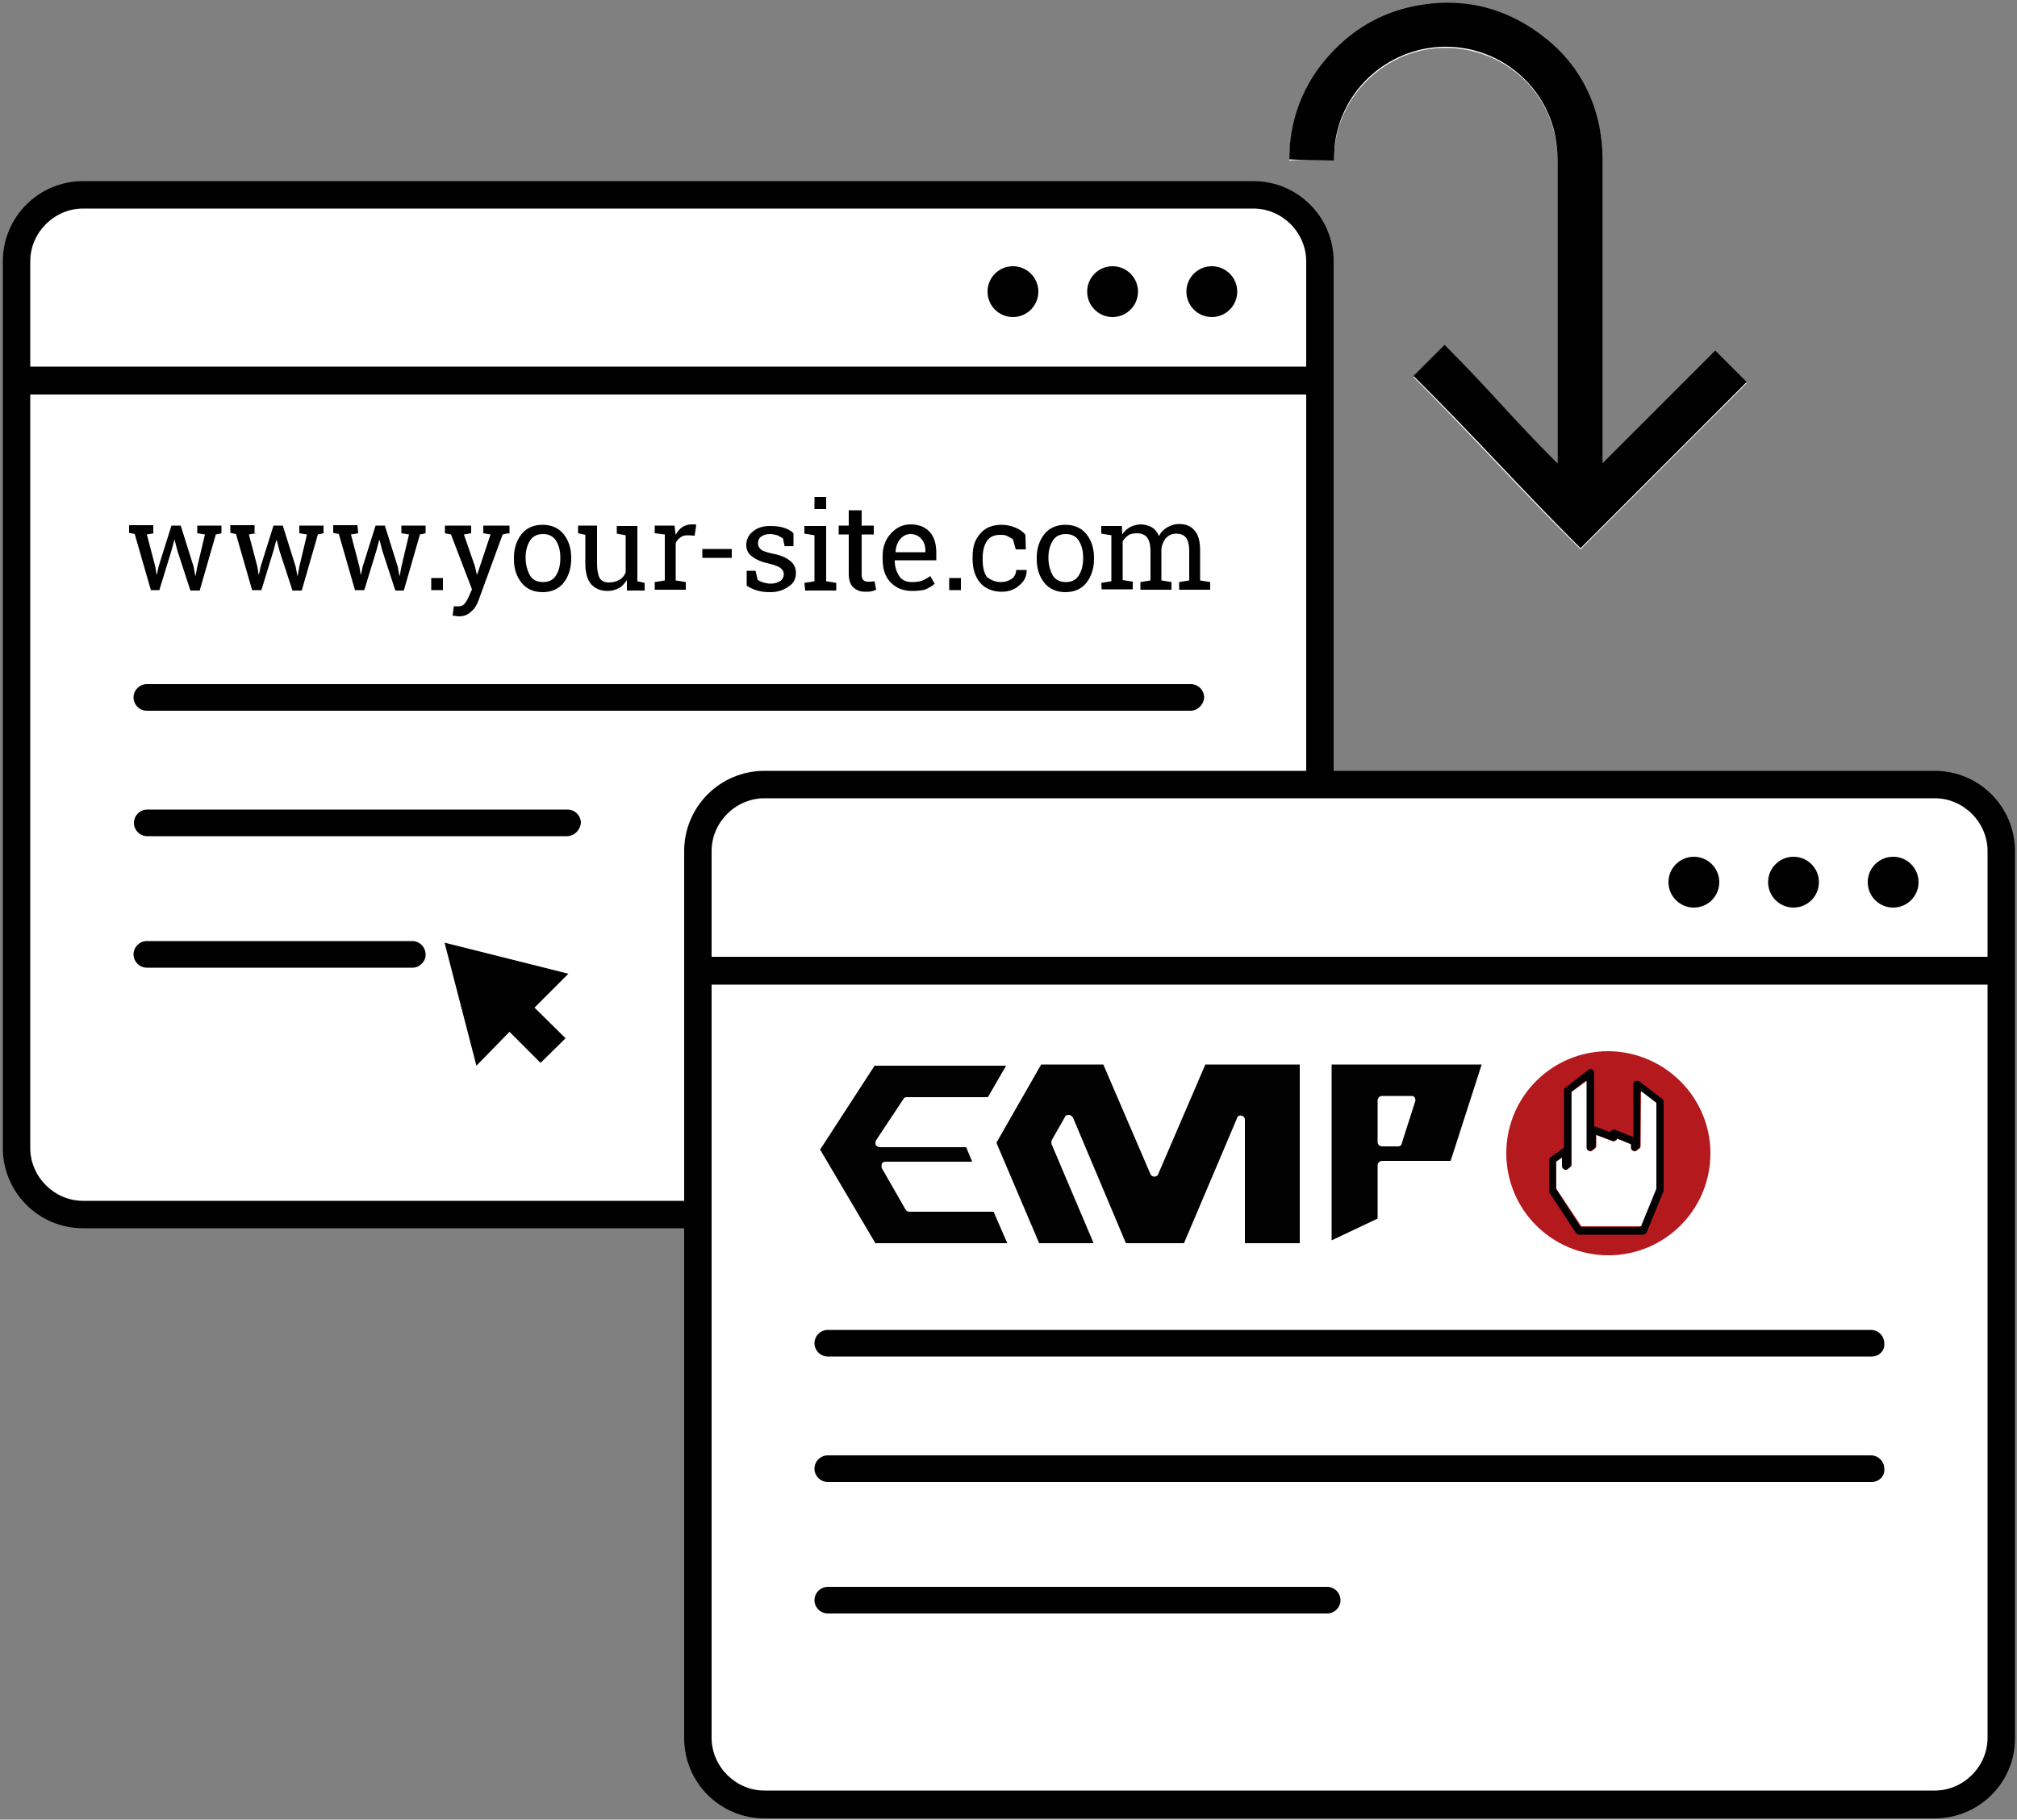 <?xml version="1.0" encoding="utf-8"?>
<!-- Generator: Adobe Illustrator 21.1.0, SVG Export Plug-In . SVG Version: 6.00 Build 0)  -->
<svg version="1.1" id="Ebene_1" xmlns="http://www.w3.org/2000/svg" xmlns:xlink="http://www.w3.org/1999/xlink" x="0px" y="0px"
	 viewBox="0 0 500 451.1" style="enable-background:new 0 0 500 451.1;" xml:space="preserve">
<rect x="0" y="0" width="500" height="451.1" fill="#808080" stroke="none"/>
<style type="text/css">
	.st0{fill:#FFFFFF;}
	.st1{fill:#010201;}
	.st2{clip-path:url(#SVGID_2_);fill:#010201;}
	.st3{clip-path:url(#SVGID_4_);fill:#FFFFFF;}
	.st4{clip-path:url(#SVGID_6_);fill:#B4191E;}
</style>
<g>
	<g>
		<path class="st0" d="M310.7,301H20.6c-9.1,0-16.5-7.4-16.5-16.5V64.8c0-9.1,7.4-16.5,16.5-16.5h290.1c9.1,0,16.5,7.4,16.5,16.5
			v219.8C327.2,293.6,319.8,301,310.7,301z"/>
	</g>
	<g>
		<path d="M310.7,304.5H20.6c-11,0-19.9-8.9-19.9-19.9V64.8c0-11,8.9-19.9,19.9-19.9h290.1c11,0,19.9,8.9,19.9,19.9v219.8
			C330.7,295.5,321.7,304.5,310.7,304.5z M20.6,51.7c-7.1,0-13.1,5.9-13.1,13.1v219.8c0,7.1,5.9,13.1,13.1,13.1h290.1
			c7.1,0,13.1-5.9,13.1-13.1V64.8c0-7.1-5.9-13.1-13.1-13.1H20.6z"/>
	</g>
</g>
<g>
	<g>
		<rect x="3" y="90.9" width="323.4" height="6.9"/>
	</g>
</g>
<circle cx="275.8" cy="72.3" r="6.3"/>
<circle cx="251.1" cy="72.3" r="6.3"/>
<circle cx="300.4" cy="72.3" r="6.3"/>
<path d="M295.1,176.2H36.4c-1.8,0-3.3-1.5-3.3-3.3l0,0c0-1.8,1.5-3.3,3.3-3.3h258.8c1.8,0,3.3,1.5,3.3,3.3l0,0
	C298.4,174.7,296.9,176.2,295.1,176.2z"/>
<path d="M140.5,207.3h-104c-1.8,0-3.3-1.5-3.3-3.3l0,0c0-1.8,1.5-3.3,3.3-3.3h104.2c1.8,0,3.3,1.5,3.3,3.3l0,0
	C143.8,205.9,142.3,207.3,140.5,207.3z"/>
<path d="M102.3,239.9H36.4c-1.8,0-3.3-1.5-3.3-3.3l0,0c0-1.8,1.5-3.3,3.3-3.3h65.8c1.8,0,3.3,1.5,3.3,3.3l0,0
	C105.6,238.3,104,239.9,102.3,239.9z"/>
<g>
	<path d="M38.2,132.2l-1.8,0.3l2.1,8l0.3,1.9h0.1l0.4-1.9l3.2-10.2h2.3l3.2,10.2l0.4,2.2h0.1l0.4-2.2l1.9-8l-1.9-0.3v-1.9h6v1.9
		l-1.4,0.3l-4,13.9h-2.3l-3.2-9.8l-0.7-2.7h-0.1l-0.7,2.6l-3,9.8h-2.1l-4-13.9l-1.4-0.3v-1.9h6V132.2z"/>
	<path d="M63.5,132.2l-1.8,0.3l2.1,8l0.3,1.9h0.1l0.4-1.9l3.2-10.2h2.3l3.2,10.2l0.4,2.2h0.1l0.4-2.2l1.9-8l-1.9-0.3v-1.9h6v1.9
		l-1.4,0.3l-4,13.9h-2.3l-3.2-9.8l-0.7-2.7h-0.1l-0.7,2.6l-3,9.8h-2.3l-4-13.9l-1.4-0.3v-1.9h6v2.1H63.5z"/>
	<path d="M88.8,132.2l-1.8,0.3l2.1,8l0.3,1.9h0.1l0.4-1.9l3.2-10.2h2.3l3.2,10.2l0.4,2.2h0.1l0.4-2.2l1.9-8l-1.9-0.3v-1.9h6v1.9
		l-1.4,0.3l-4,13.9H98l-3.2-9.8l-0.7-2.7H94l-0.7,2.6l-3,9.8H88l-4-13.9l-1.4-0.3v-1.9h6L88.8,132.2L88.8,132.2z"/>
	<path d="M109.8,146.3h-2.9v-3h2.9V146.3z"/>
	<path d="M126,132.2l-1.4,0.3l-6,16.4c-0.4,1.1-1,2.1-1.8,2.7c-0.8,0.8-1.8,1.2-3,1.2c-0.3,0-0.5,0-0.8-0.1c-0.4,0-0.7-0.1-0.8-0.1
		l0.3-2.3c0,0,0.1,0,0.5,0s0.7,0,0.8,0c0.7,0,1.1-0.3,1.5-0.8s0.7-1.1,1-1.8l0.7-1.6l-5.2-13.6l-1.5-0.3v-1.9h6.5v1.9l-1.8,0.3
		l2.7,7.8l0.5,2.1h0.1l3.3-9.9l-1.8-0.3v-1.9h6.5v2.1C126.3,132.2,126,132.2,126,132.2z"/>
	<path d="M127.4,138.2c0-2.3,0.7-4.3,1.9-5.8c1.2-1.5,3-2.3,5.2-2.3s4,0.8,5.2,2.3c1.2,1.5,1.9,3.4,1.9,5.9v0.3
		c0,2.3-0.7,4.4-1.9,5.9c-1.2,1.5-3,2.3-5.2,2.3c-2.2,0-4-0.8-5.2-2.3c-1.2-1.5-1.9-3.4-1.9-5.8V138.2z M130.3,138.4
		c0,1.6,0.4,3,1.1,4.3c0.7,1.1,1.8,1.6,3.2,1.6s2.5-0.5,3.2-1.6c0.7-1.1,1.1-2.5,1.1-4.3v-0.3c0-1.6-0.4-3-1.1-4.1
		c-0.7-1.1-1.8-1.6-3.2-1.6s-2.5,0.5-3.2,1.6c-0.7,1.1-1.1,2.5-1.1,4.1V138.4z"/>
	<path d="M155.3,143.9c-0.5,0.8-1.1,1.5-1.9,1.9c-0.8,0.4-1.6,0.7-2.7,0.7c-1.8,0-3-0.5-4.1-1.6c-1-1.1-1.5-2.9-1.5-5.2v-7.1
		l-1.8-0.4v-1.9h1.8h2.9v9.5c0,1.6,0.3,2.9,0.7,3.6c0.5,0.7,1.2,1,2.3,1c1.1,0,1.9-0.3,2.6-0.7c0.7-0.4,1.2-1,1.5-1.8v-9.2l-2.2-0.4
		v-1.9h2.2h2.9v13.7l1.8,0.4v1.9h-4.4V143.9z"/>
	<path d="M162.3,132.2v-1.9h4.9l0.3,2.3c0.4-0.8,1-1.5,1.6-1.9c0.7-0.4,1.4-0.7,2.3-0.7c0.3,0,0.4,0,0.7,0c0.3,0,0.4,0.1,0.5,0.1
		l-0.4,2.7l-1.6-0.1c-0.8,0-1.4,0.1-1.9,0.5c-0.5,0.4-1,0.8-1.2,1.5v9.2l2.5,0.4v1.9h-7.7v-1.9l2.5-0.4v-11.4L162.3,132.2z"/>
	<path d="M181.4,138.3h-7.3v-2.2h7.3V138.3z"/>
	<path d="M196.7,135.4h-2.2l-0.4-1.9c-0.4-0.3-0.8-0.5-1.4-0.8c-0.5-0.1-1.1-0.3-1.8-0.3c-1.1,0-1.8,0.3-2.3,0.7
		c-0.5,0.4-0.7,1-0.7,1.6c0,0.7,0.3,1.1,0.7,1.5c0.4,0.4,1.4,0.7,2.7,1c2.1,0.4,3.6,1,4.5,1.8c1,0.7,1.5,1.8,1.5,3
		c0,1.4-0.5,2.6-1.8,3.4c-1.1,0.8-2.6,1.4-4.5,1.4c-1.2,0-2.3-0.1-3.3-0.4c-1-0.3-1.8-0.7-2.6-1.2v-3.7h2.2l0.5,2.2
		c0.3,0.3,0.8,0.5,1.4,0.7c0.5,0.1,1.1,0.3,1.8,0.3c1.1,0,1.8-0.3,2.5-0.7c0.5-0.4,0.8-1,0.8-1.6c0-0.7-0.3-1.1-0.7-1.5
		c-0.5-0.4-1.4-0.8-2.7-1.1c-1.9-0.4-3.4-1-4.4-1.8c-1-0.7-1.5-1.6-1.5-2.9c0-1.2,0.5-2.5,1.6-3.3c1.1-1,2.6-1.4,4.3-1.4
		c1.2,0,2.3,0.1,3.3,0.4c1,0.3,1.8,0.7,2.5,1.4L196.7,135.4z"/>
	<path d="M199.4,144.5l2.5-0.4v-11.4l-2.5-0.4v-1.9h5.4v13.7l2.5,0.4v1.9h-7.7L199.4,144.5L199.4,144.5z M204.8,126.2h-2.9v-3h2.9
		V126.2z"/>
	<path d="M213.6,126.5v3.8h3v2.2h-3v9.8c0,0.7,0.1,1.2,0.4,1.5c0.3,0.3,0.7,0.4,1.2,0.4c0.3,0,0.5,0,0.8,0c0.3,0,0.5-0.1,0.8-0.1
		l0.4,2.1c-0.3,0.1-0.7,0.3-1.2,0.4c-0.5,0.1-1.1,0.1-1.6,0.1c-1.2,0-2.1-0.4-2.9-1.1c-0.7-0.7-1.1-1.8-1.1-3.3v-9.8h-2.5v-2.2h2.5
		v-3.8H213.6z"/>
	<path d="M226.1,146.5c-2.2,0-4-0.7-5.4-2.2c-1.4-1.5-1.9-3.4-1.9-5.8v-0.7c0-2.3,0.7-4.1,2.1-5.6c1.4-1.5,3-2.2,4.8-2.2
		c2.2,0,3.7,0.7,4.8,1.9c1.1,1.2,1.6,3,1.6,5.2v1.8h-10.3v0.1c0,1.5,0.4,2.7,1.1,3.8c0.7,1.1,1.8,1.5,3.2,1.5c1,0,1.8-0.1,2.6-0.4
		c0.7-0.3,1.4-0.7,1.9-1.1l1.1,1.9c-0.5,0.5-1.4,1-2.2,1.4C228.6,146.4,227.3,146.5,226.1,146.5z M225.7,132.4c-1,0-1.8,0.4-2.5,1.2
		c-0.7,0.8-1.1,1.8-1.2,3.2v0.1h7.4v-0.4c0-1.1-0.3-2.1-1-2.9C227.7,132.8,226.8,132.4,225.7,132.4z"/>
	<path d="M238.2,146.3h-2.9v-3h2.9V146.3z"/>
	<path d="M248.2,144.3c1,0,1.8-0.3,2.6-0.8c0.7-0.5,1.1-1.4,1.1-2.2h2.6v0.1c0,1.4-0.5,2.6-1.8,3.7c-1.2,1.1-2.7,1.6-4.4,1.6
		c-2.3,0-4.1-0.8-5.4-2.3c-1.2-1.5-1.8-3.4-1.8-5.8V138c0-2.3,0.5-4.1,1.8-5.6c1.2-1.5,3-2.3,5.4-2.3c1.2,0,2.5,0.3,3.4,0.7
		c1,0.4,1.9,1,2.5,1.8l0.1,3.6h-2.5l-0.7-2.5c-0.4-0.3-0.8-0.5-1.4-0.8c-0.5-0.3-1.1-0.3-1.8-0.3c-1.5,0-2.6,0.5-3.3,1.6s-1,2.5-1,4
		v0.7c0,1.6,0.3,3,1,4.1C245.6,143.8,246.7,144.3,248.2,144.3z"/>
	<path d="M257,138.2c0-2.3,0.7-4.3,1.9-5.8s3-2.3,5.2-2.3s4,0.8,5.2,2.3c1.2,1.5,1.9,3.4,1.9,5.9v0.3c0,2.3-0.7,4.4-1.9,5.9
		s-3,2.3-5.2,2.3s-4-0.8-5.2-2.3c-1.2-1.5-1.9-3.4-1.9-5.8V138.2z M259.9,138.4c0,1.6,0.4,3,1.1,4.3c0.7,1.1,1.8,1.6,3.2,1.6
		c1.4,0,2.5-0.5,3.2-1.6c0.7-1.1,1.1-2.5,1.1-4.3v-0.3c0-1.6-0.4-3-1.1-4.1s-1.8-1.6-3.2-1.6c-1.4,0-2.5,0.5-3.2,1.6
		c-0.7,1.1-1.1,2.5-1.1,4.1V138.4z"/>
	<path d="M273,144.5l2.5-0.4v-11.4l-2.5-0.4v-1.9h5.1l0.1,2.1c0.5-0.8,1.2-1.4,1.9-1.8c0.7-0.4,1.8-0.7,2.7-0.7c1,0,1.9,0.3,2.7,0.7
		c0.8,0.5,1.4,1.2,1.8,2.2c0.5-1,1.1-1.6,2.1-2.2c1-0.5,1.8-0.8,2.9-0.8c1.6,0,2.9,0.5,3.8,1.6c1,1.1,1.4,2.7,1.4,5.1v7.3l2.5,0.4
		v1.9h-7.7v-1.9l2.5-0.4v-7.3c0-1.5-0.3-2.7-0.8-3.3c-0.5-0.7-1.4-1-2.5-1c-1,0-1.8,0.4-2.5,1.1c-0.5,0.7-1,1.6-1.1,2.7v7.8l2.5,0.4
		v1.9h-7.7v-1.9l2.5-0.4v-7.3c0-1.5-0.3-2.6-0.8-3.3c-0.5-0.7-1.4-1.1-2.5-1.1c-0.8,0-1.6,0.1-2.2,0.5c-0.5,0.4-1,0.8-1.4,1.5v9.6
		l2.5,0.4v1.9h-7.7L273,144.5L273,144.5z"/>
</g>
<polygon points="110.2,233.7 118.1,264.2 126.3,255.8 134,263.5 140.2,257.4 132.5,249.8 140.9,241.4 "/>
<g>
	<g>
		<g>
			<path class="st0" d="M479.6,447.4H189.5c-9.1,0-16.5-7.4-16.5-16.5V211c0-9.1,7.4-16.5,16.5-16.5h290.1c9.1,0,16.5,7.4,16.5,16.5
				v219.8C496.1,440,488.7,447.4,479.6,447.4z"/>
		</g>
		<g>
			<path d="M479.6,450.8H189.5c-11,0-19.9-8.9-19.9-19.9V211c0-11,8.9-19.9,19.9-19.9h290.1c11,0,19.9,8.9,19.9,19.9v219.8
				C499.6,441.9,490.6,450.8,479.6,450.8z M189.5,197.9c-7.1,0-13.1,5.9-13.1,13.1v219.8c0,7.1,5.9,13.1,13.1,13.1h290.1
				c7.1,0,13.1-5.9,13.1-13.1V211c0-7.1-5.9-13.1-13.1-13.1H189.5z"/>
		</g>
	</g>
	<g>
		<g>
			<rect x="171.9" y="237.2" width="323.4" height="6.9"/>
		</g>
	</g>
	<circle cx="444.6" cy="218.7" r="6.3"/>
	<circle cx="419.9" cy="218.7" r="6.3"/>
	<circle cx="469.3" cy="218.7" r="6.3"/>
	<path d="M464,336.3H205.2c-1.8,0-3.3-1.5-3.3-3.3l0,0c0-1.8,1.5-3.3,3.3-3.3h258.6c1.8,0,3.3,1.5,3.3,3.3l0,0
		C467.3,334.8,465.8,336.3,464,336.3z"/>
	<path d="M464,367.4H205.2c-1.8,0-3.3-1.5-3.3-3.3l0,0c0-1.8,1.5-3.3,3.3-3.3h258.6c1.8,0,3.3,1.5,3.3,3.3l0,0
		C467.3,365.9,465.8,367.4,464,367.4z"/>
	<path d="M329,400H205.2c-1.8,0-3.3-1.5-3.3-3.3l0,0c0-1.8,1.5-3.3,3.3-3.3H329c1.8,0,3.3,1.5,3.3,3.3l0,0
		C332.3,398.5,330.8,400,329,400z"/>
	<g>
		<polygon class="st1" points="225.7,299.2 219.6,288.9 242.7,288.9 240.2,283.1 218.1,283.1 225,272.7 245.6,272.7 251.4,262.8 
			216.5,262.8 202.3,284.5 216.5,309.1 251.2,309.1 247,299.2 		"/>
		<polygon class="st1" points="298.2,262.9 286.3,290.8 274.3,262.9 257.7,262.9 246.2,283.1 257.1,309.1 272.8,309.1 261.8,283.1 
			265,277.5 278.4,309.1 278.4,309.1 278.4,309.1 294.3,309.1 294.3,309.1 294.3,309.1 307.6,277.5 307.7,309.1 323.3,309.1 
			323.3,262.9 		"/>
		<g>
			<g>
				<g>
					<defs>
						<rect id="SVGID_1_" x="201.2" y="260.7" width="222.8" height="50.6"/>
					</defs>
					<clipPath id="SVGID_2_">
						<use xlink:href="#SVGID_1_"  style="overflow:visible;"/>
					</clipPath>
					<path class="st2" d="M346.5,283.1h-4v-10.3h7.3L346.5,283.1L346.5,283.1z M368.7,262.9H329v46.2l13.5-6.5v-13.9h17.7
						L368.7,262.9L368.7,262.9z"/>
				</g>
			</g>
			<g>
				<g>
					<defs>
						<rect id="SVGID_3_" x="201.2" y="260.7" width="222.8" height="50.6"/>
					</defs>
					<clipPath id="SVGID_4_">
						<use xlink:href="#SVGID_3_"  style="overflow:visible;"/>
					</clipPath>
					<path class="st3" d="M343.6,282.2h2.2l2.7-8.2h-4.8v8.2H343.6z M346.6,284.2h-4c-0.5,0-1.1-0.4-1.1-1.1v-10.3
						c0-0.5,0.4-1.1,1.1-1.1h7.3c0.3,0,0.7,0.1,0.8,0.4c0.1,0.3,0.3,0.5,0.1,1l-3.3,10.3C347.4,284,347,284.2,346.6,284.2
						L346.6,284.2z M217,308.2h32.7l-3.4-7.8h-20.8c-0.4,0-0.7-0.1-1-0.5l-5.9-10.3c-0.1-0.3-0.1-0.7,0-1.1c0.1-0.3,0.5-0.5,1-0.5
						h21.4l-1.5-3.6h-21.4c-0.4,0-0.7-0.3-1-0.5c-0.1-0.3-0.1-0.7,0-1.1l6.9-10.4c0.1-0.3,0.5-0.4,0.8-0.4h20.1l4.5-7.8h-32.6
						l-13.5,20.8L217,308.2L217,308.2z M251.2,310.2h-34.9c-0.4,0-0.7-0.1-1-0.5l-14.2-24.6c-0.1-0.3-0.1-0.8,0-1.1l14.2-21.7
						c0.1-0.3,0.5-0.4,0.8-0.4h34.9c0.4,0,0.7,0.1,1,0.5c0.1,0.3,0.1,0.7,0,1.1l-5.8,10c-0.1,0.3-0.5,0.5-1,0.5h-20.1l-5.5,8.4H240
						c0.4,0,0.8,0.3,1,0.7l2.3,5.6c0.1,0.3,0.1,0.7-0.1,1c-0.1,0.3-0.5,0.4-0.8,0.4H221l4.8,8.2h20.9c0.4,0,0.8,0.3,1,0.7l4.3,10
						c0.1,0.3,0.1,0.7-0.1,1C251.9,310.1,251.6,310.2,251.2,310.2L251.2,310.2z M279.1,308.2h14.4l13.2-31.1
						c0.1-0.4,0.7-0.7,1.1-0.5c0.5,0.1,0.8,0.5,0.8,1v30.6h13.6v-44.3h-23.4l-11.7,27.2c-0.3,0.8-1.6,0.8-1.9,0l-11.7-27.2h-15.4
						l-11.1,19.4l10.6,24.9h13.5l-10.4-24.5c-0.1-0.3-0.1-0.7,0-1l3.3-5.8c0.1-0.4,0.5-0.5,1-0.5c0.4,0,0.7,0.3,1,0.7L279.1,308.2
						L279.1,308.2z M294.3,310.2h-15.8c-0.4,0-0.7-0.1-0.8-0.5c0,0-0.1-0.1-0.1-0.3l-12.6-29.7l-1.9,3.4l10.9,25.4
						c0.1,0.3,0.1,0.7-0.1,1c-0.1,0.3-0.5,0.4-0.8,0.4h-15.7c-0.4,0-0.8-0.3-1-0.7l-11-26c-0.1-0.3-0.1-0.7,0-1l11.7-20.3
						c0.1-0.3,0.5-0.5,1-0.5h16.6c0.4,0,0.8,0.3,1,0.7l11,25.7l11-25.7c0.1-0.4,0.5-0.7,1-0.7h25c0.5,0,1.1,0.4,1.1,1.1v46.3
						c0,0.5-0.4,1.1-1.1,1.1h-15.7c-0.5,0-1.1-0.4-1.1-1.1v-26.7l-11.4,27.1c0,0,0,0,0,0.1l0,0C294.9,310.1,294.5,310.2,294.3,310.2
						L294.3,310.2z M330.1,263.9v43.6l11.4-5.4v-13.2c0-0.5,0.4-1.1,1.1-1.1h17l7.7-23.9H330.1L330.1,263.9z M329,310.2
						c-0.1,0-0.4,0-0.5-0.1c-0.3-0.1-0.5-0.5-0.5-0.8v-46.3c0-0.5,0.4-1.1,1.1-1.1h39.9c0.3,0,0.7,0.1,0.8,0.4
						c0.1,0.3,0.3,0.5,0.1,1l-8.5,26.1c-0.1,0.4-0.5,0.7-1,0.7h-16.6v12.8c0,0.4-0.3,0.8-0.5,1l-13.5,6.5
						C329.3,310.2,329.2,310.2,329,310.2L329,310.2z"/>
				</g>
			</g>
			<g>
				<g>
					<defs>
						<rect id="SVGID_5_" x="201.2" y="260.7" width="222.8" height="50.6"/>
					</defs>
					<clipPath id="SVGID_6_">
						<use xlink:href="#SVGID_5_"  style="overflow:visible;"/>
					</clipPath>
					<path class="st4" d="M424,285.9c0,14-11.3,25.3-25.3,25.3c-14,0-25.3-11.3-25.3-25.3c0-14,11.3-25.3,25.3-25.3
						C412.6,260.7,424,272,424,285.9L424,285.9z"/>
				</g>
			</g>
		</g>
		<path class="st1" d="M391.8,304.2h14.8l3.8-9.3v-21.3l-3.8-2.9V284c0,0.3-0.1,0.5-0.4,0.7l-0.5,0.4c-0.3,0.3-0.7,0.3-1,0.1
			s-0.5-0.4-0.5-0.8v-0.8l-3.4-1.4c0,0.1-0.1,0.4-0.4,0.5c-0.3,0.1-0.5,0.3-0.8,0.1l-4-1.5v2.7c0,0.3-0.1,0.5-0.4,0.7l-0.5,0.4
			c-0.3,0.3-0.7,0.3-1,0.1c-0.3-0.1-0.5-0.4-0.5-0.8v-16.6l-3.7,2.9v18c0,0.3-0.1,0.5-0.4,0.7l-0.5,0.4c-0.3,0.3-0.7,0.3-1,0.1
			c-0.3-0.1-0.5-0.4-0.5-0.8V287l-1.4,1v6.7L391.8,304.2L391.8,304.2z M407.4,306.1h-15.9c-0.3,0-0.5-0.1-0.8-0.4l-6.6-10
			c-0.1-0.1-0.1-0.3-0.1-0.5v-7.6c0-0.3,0.1-0.5,0.4-0.7l3.2-2.3l0.1-0.1v-14.2c0-0.3,0.1-0.5,0.4-0.7l5.6-4.3
			c0.3-0.3,0.7-0.3,1-0.1c0.3,0.1,0.5,0.4,0.5,0.8v13.2l4,1.5c0-0.1,0.1-0.4,0.4-0.5c0.3-0.1,0.5-0.3,0.8-0.1l4.5,1.8v-13.1
			c0-0.4,0.1-0.7,0.5-0.8c0.3-0.1,0.7-0.1,1,0.1l5.6,4.3c0.3,0.1,0.4,0.4,0.4,0.7v22c0,0.1,0,0.3-0.1,0.4l-4.1,10
			C408,305.8,407.6,306.1,407.4,306.1L407.4,306.1z"/>
		<path class="st0" d="M406.7,284.1c0,0.3-0.1,0.5-0.4,0.7l-0.5,0.4c-0.3,0.3-0.7,0.3-1,0.1c-0.3-0.1-0.5-0.4-0.5-0.8v-0.8l-3.4-1.4
			c0,0.1-0.1,0.4-0.4,0.5c-0.3,0.1-0.5,0.3-0.8,0.1l-4-1.5v2.7c0,0.3-0.1,0.5-0.4,0.7l-0.5,0.4c-0.3,0.3-0.7,0.3-1,0.1
			s-0.5-0.4-0.5-0.8V268l-3.7,2.7v18c0,0.3-0.1,0.5-0.4,0.7l-0.5,0.4c-0.3,0.3-0.7,0.3-1,0.1s-0.5-0.4-0.5-0.8V287l-1.4,1v6.7
			l6.2,9.3h14.8l3.8-9.3v-21.3l-3.8-2.9L406.7,284.1L406.7,284.1z"/>
	</g>
</g>
<g>
	<path class="st0" d="M330.7,39.8c0-2.5,0.3-4.7,0.8-7c3.6-14,17.5-23.1,31.7-20.5c10.9,1.9,19.5,9.9,22.1,20.6
		c0.5,2.3,0.8,4.7,0.8,7.1c0,24.7,0,49.6,0,74.4c0,0.3,0,0.4,0,0.7h-0.1c-11.5-11.5-16.4-17.7-27.9-29.3c-2.6,2.6-5.2,5.2-7.7,7.7
		c16.1,16.1,25.3,26.7,41.4,42.7c16.1-16.1,25.3-25.3,41.2-41.2c-2.6-2.6-5.2-5.2-7.8-7.8c-11.5,11.5-16.2,16.2-27.9,27.9
		c0-0.3,0-0.4,0-0.7c0-24.7,0-49.5,0-74.4c0-2.7-0.3-5.5-0.8-8.2c-1.8-8.5-6-15.8-12.6-21.4c-9.8-8.2-21-11.1-33.7-8.5
		c-8.1,1.6-15,5.8-20.6,12c-5.8,6.5-9.1,14-9.9,22.7c-0.1,1.1-0.1,2.1-0.1,3.2C323.4,39.5,327,39.6,330.7,39.8z"/>
	<path d="M330.7,39.8c-3.7-0.1-7.4-0.1-11.1-0.3c0-1.1,0.1-2.2,0.1-3.2c0.8-8.7,4-16.2,9.9-22.7c5.6-6.2,12.5-10.3,20.6-12
		c12.5-2.6,23.8,0.3,33.7,8.5c6.7,5.6,10.9,12.9,12.6,21.4c0.5,2.7,0.8,5.5,0.8,8.2c0,24.7,0,49.5,0,74.4c0,0.3,0,0.4,0,0.7
		c11.7-11.7,16.4-16.4,27.9-27.9c2.7,2.7,5.2,5.2,7.8,7.8c-16.1,16.1-25.3,25.3-41.2,41.2c-16.1-16.1-25.3-26.7-41.4-42.7
		c2.5-2.5,5.1-5.1,7.7-7.7c11.5,11.5,16.2,17.6,27.9,29.3h0.1c0-0.3,0-0.4,0-0.7c0-24.7,0-49.6,0-74.4c0-2.5-0.3-4.8-0.8-7.1
		c-2.6-10.6-11.3-18.7-22.1-20.6c-14.3-2.5-28.2,6.5-31.7,20.5C330.9,34.9,330.7,37.3,330.7,39.8z"/>
</g>
</svg>

